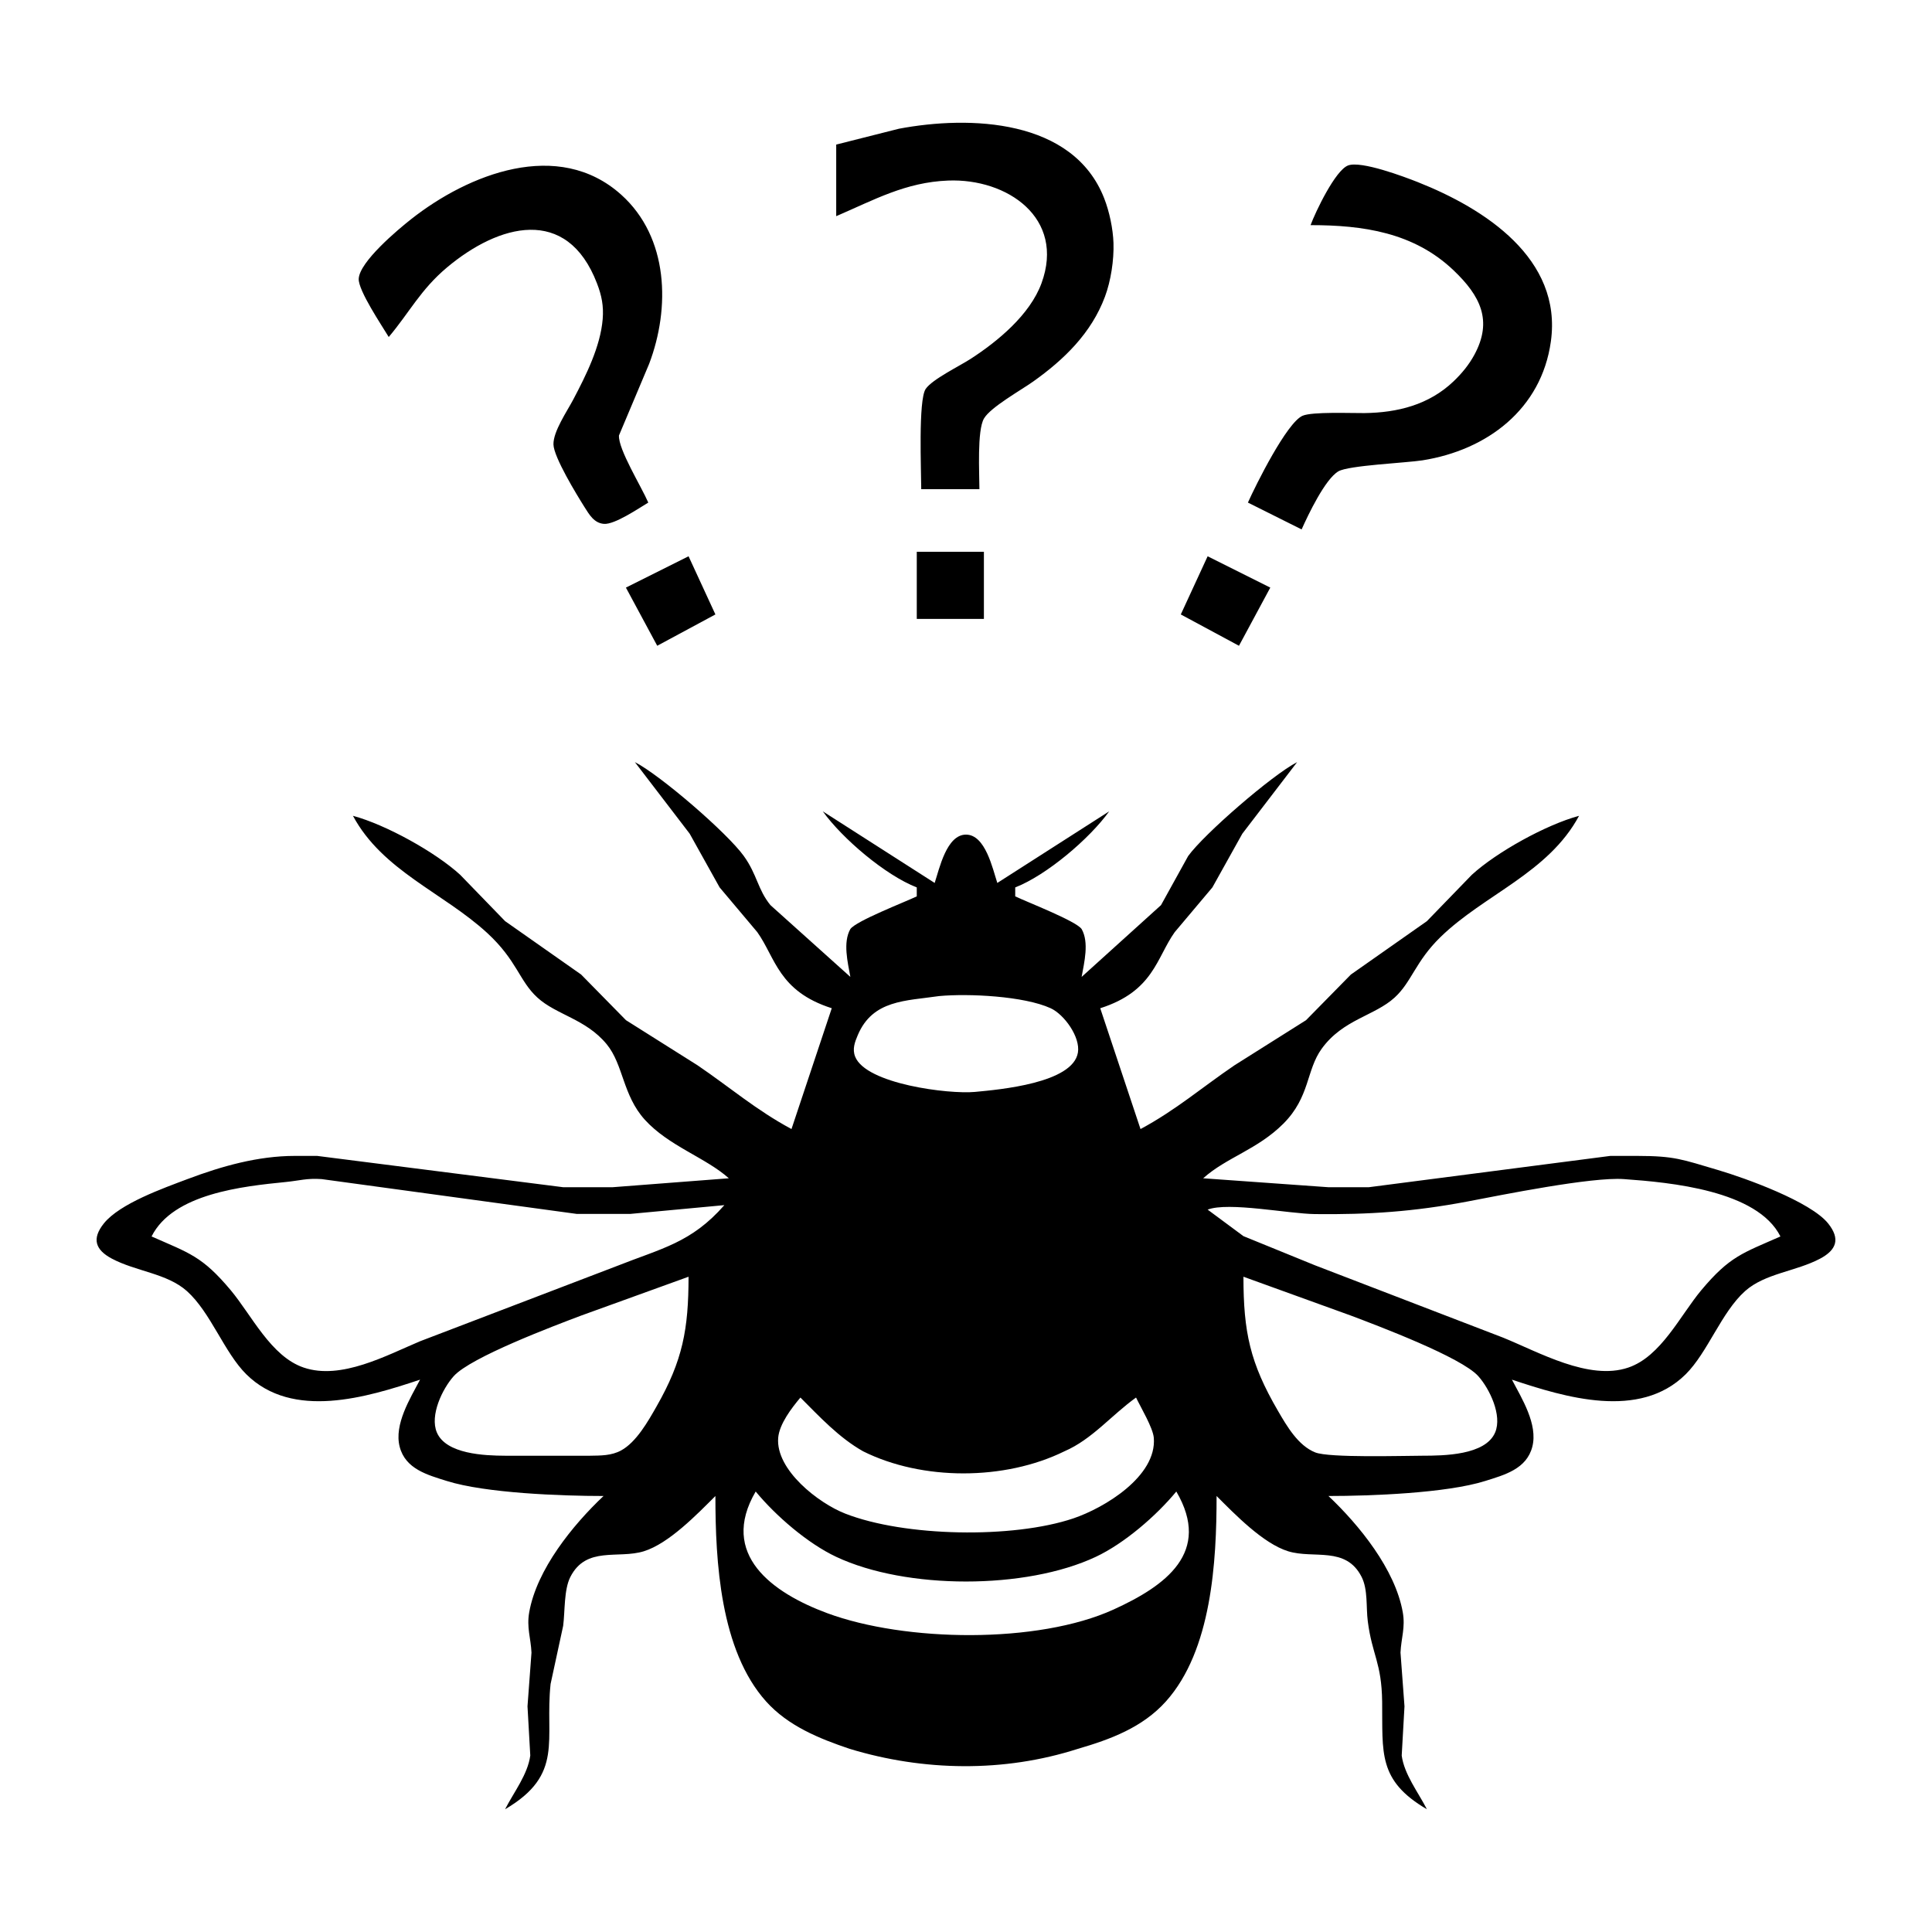 <?xml version="1.0" encoding="UTF-8" standalone="no"?>
<svg
   xmlns:dc="http://purl.org/dc/elements/1.1/"
   xmlns:cc="http://creativecommons.org/ns#"
   xmlns:rdf="http://www.w3.org/1999/02/22-rdf-syntax-ns#"
   xmlns:svg="http://www.w3.org/2000/svg"
   xmlns="http://www.w3.org/2000/svg"
   xmlns:sodipodi="http://sodipodi.sourceforge.net/DTD/sodipodi-0.dtd"
   xmlns:inkscape="http://www.inkscape.org/namespaces/inkscape"
   width="100"
   height="100"
   viewBox="0 0 333.333 333.333"
   id="svg2"
   version="1.1"
   inkscape:version="0.91 r13725"
   sodipodi:docname="lost.svg">
  <defs
     id="defs7" />
  <sodipodi:namedview
     pagecolor="#ffffff"
     bordercolor="#666666"
     borderopacity="1"
     objecttolerance="10"
     gridtolerance="10"
     guidetolerance="10"
     inkscape:pageopacity="0"
     inkscape:pageshadow="2"
     inkscape:window-width="1218"
     inkscape:window-height="697"
     id="namedview5"
     showgrid="false"
     units="px"
     inkscape:zoom="2.2250249"
     inkscape:cx="75.106587"
     inkscape:cy="25.458863"
     inkscape:window-x="54"
     inkscape:window-y="-8"
     inkscape:window-maximized="1"
     inkscape:current-layer="svg2" />
  <path
     id="Lost Bee"
     d="m 155.085,22.213 c 12.222,-2.308 30.056,-1.722 35.422,11.998 0.903,2.301 1.521,5.25 1.606,7.721 0.093,2.934 -0.448,6.516 -1.475,9.265 -2.347,6.277 -7.034,10.832 -12.392,14.638 -2.1,1.49 -7.335,4.416 -8.477,6.37 -1.212,2.069 -0.788,9.473 -0.788,12.191 l -10.037,0 c 0,-3.065 -0.533,-15.356 0.764,-17.287 1.112,-1.652 5.829,-3.945 7.728,-5.173 4.725,-3.05 10.261,-7.636 12.253,-13.056 4.131,-11.264 -5.906,-18.128 -16.113,-17.727 -7.342,0.286 -12.762,3.335 -19.302,6.146 l 0,-12.353 z m 77.508,6.331 c 2.278,-0.842 9.689,1.953 12.052,2.888 11.427,4.532 24.93,13.141 22.93,27.485 -1.629,11.697 -11.017,18.746 -22.158,20.506 -2.787,0.44 -12.747,0.865 -14.507,1.899 -2.293,1.351 -5.211,7.497 -6.339,10.021 l -9.265,-4.632 c 1.359,-3.042 6.709,-13.797 9.427,-14.978 1.675,-0.726 8.415,-0.44 10.647,-0.463 5.736,-0.069 11.156,-1.421 15.41,-5.482 1.421,-1.359 2.633,-2.826 3.575,-4.555 3.235,-5.953 1.004,-10.222 -3.575,-14.592 -6.879,-6.555 -15.642,-7.798 -24.675,-7.798 0.842,-2.27 4.27,-9.481 6.478,-10.299 z M 61.89,48.108 c 0.124,-2.934 6.717,-8.462 9.041,-10.292 9.867,-7.775 25.393,-13.974 36.256,-4.215 8.192,7.365 8.477,19.525 4.81,29.176 l -5.204,12.353 c -0.147,2.37 3.853,8.794 5.057,11.581 -1.675,1.004 -5.798,3.814 -7.643,3.675 -1.722,-0.131 -2.548,-1.621 -3.374,-2.918 -1.313,-2.085 -5.304,-8.609 -5.343,-10.793 -0.046,-2.231 2.324,-5.675 3.405,-7.721 2.193,-4.161 4.702,-9.149 5.088,-13.897 0.185,-2.27 -0.17,-4.061 -0.988,-6.177 C 97.806,35.369 86.017,38.682 77.115,46.147 72.559,49.977 70.668,53.876 67.07,58.145 65.873,56.153 61.805,50.124 61.89,48.108 Z m 107.865,47.096 0,11.581 -11.581,0 0,-11.581 z m -50.956,0.772 4.632,10.037 -10.037,5.404 -5.404,-10.037 z m 100.368,5.404 -5.404,10.037 -10.037,-5.404 4.632,-10.037 z m -90.826,46.324 c 2.293,3.181 2.386,5.775 4.586,8.462 l 13.789,12.384 c -0.456,-2.532 -1.313,-5.953 0,-8.261 0.988,-1.397 9.303,-4.609 11.457,-5.636 l 0,-1.544 c -5.42,-2.108 -12.839,-8.423 -16.213,-13.125 l 19.302,12.353 c 0.818,-2.486 2.061,-8.338 5.404,-8.338 3.343,0 4.586,5.852 5.404,8.338 l 19.302,-12.353 c -3.374,4.702 -10.793,11.017 -16.213,13.125 l 0,1.544 c 2.154,1.027 10.469,4.239 11.457,5.636 1.312,2.308 0.456,5.729 0,8.261 l 13.696,-12.384 4.679,-8.462 c 2.733,-3.799 14.492,-13.99 18.807,-16.213 l -9.458,12.353 -5.165,9.265 -6.501,7.721 c -3.142,4.416 -3.644,10.191 -12.847,13.125 l 6.949,20.846 c 6.13,-3.297 10.6,-7.188 16.213,-11.002 l 12.345,-7.782 7.736,-7.875 13.117,-9.211 7.752,-7.999 c 4.285,-3.922 12.824,-8.647 18.499,-10.176 -5.296,9.859 -16.368,13.581 -23.903,20.915 -4.331,4.215 -4.964,7.744 -7.914,10.438 -3.443,3.158 -8.902,3.76 -12.569,8.809 -2.718,3.737 -2.007,8.346 -6.655,12.978 -4.47,4.455 -9.759,5.775 -13.812,9.396 l 21.618,1.544 6.949,0 41.691,-5.404 4.632,0 c 6.508,0.008 7.752,0.618 13.897,2.424 4.818,1.421 16.028,5.466 19.047,9.234 2.115,2.648 1.459,4.547 -1.374,6.061 -4.177,2.224 -9.527,2.532 -12.971,5.613 -4.1,3.683 -6.431,10.577 -10.245,14.353 -7.975,7.89 -20.776,3.984 -29.972,0.919 1.722,3.274 4.501,7.713 3.521,11.566 -0.988,3.86 -4.81,4.872 -8.153,5.922 -6.686,2.1 -19.773,2.586 -27.022,2.586 5.304,5.011 11.519,12.654 12.824,20.074 0.463,2.633 -0.278,4.416 -0.394,6.949 l 0.687,9.265 -0.479,8.493 c 0.44,3.266 2.841,6.323 4.347,9.265 -8.5,-4.98 -7.62,-9.743 -7.721,-18.53 -0.085,-6.802 -1.729,-8.053 -2.478,-13.897 -0.317,-2.478 0.046,-5.443 -1.058,-7.643 -2.718,-5.381 -8.269,-3.081 -12.677,-4.439 -4.324,-1.336 -9.188,-6.377 -12.353,-9.535 0,11.28 -0.826,26.621 -8.747,35.445 -4.038,4.501 -9.604,6.555 -15.187,8.176 -12.77,4.107 -26.652,3.868 -39.375,0 -5.273,-1.776 -10.624,-3.953 -14.414,-8.176 -7.921,-8.825 -8.747,-24.166 -8.747,-35.445 -3.165,3.158 -8.029,8.199 -12.353,9.535 -4.424,1.367 -9.936,-0.95 -12.677,4.439 -1.112,2.193 -0.911,5.868 -1.235,8.415 l -2.17,10.037 c -1.035,9.651 2.409,15.603 -7.852,21.618 1.506,-2.942 3.907,-5.999 4.347,-9.265 l -0.479,-8.493 0.687,-9.265 c -0.116,-2.532 -0.857,-4.316 -0.394,-6.949 1.305,-7.42 7.52,-15.063 12.824,-20.074 -7.25,0 -20.336,-0.486 -27.022,-2.586 -3.343,-1.05 -7.165,-2.061 -8.153,-5.922 -0.981,-3.853 1.799,-8.292 3.521,-11.566 -9.195,3.065 -21.996,6.972 -29.972,-0.919 -3.814,-3.775 -6.146,-10.67 -10.245,-14.353 -3.443,-3.081 -8.794,-3.389 -12.971,-5.613 -2.833,-1.513 -3.49,-3.413 -1.374,-6.061 2.749,-3.436 10.268,-6.084 14.414,-7.651 5.937,-2.239 12.168,-3.999 18.53,-4.007 l 3.86,0 42.464,5.404 8.493,0 20.074,-1.544 c -4.007,-3.582 -10.377,-5.559 -14.499,-10.106 -3.837,-4.246 -3.675,-9.489 -6.578,-13.025 -3.59,-4.362 -8.693,-5.057 -11.959,-8.053 -3.135,-2.864 -3.505,-6.4 -8.663,-11.149 -7.566,-6.949 -18.074,-10.732 -23.154,-20.205 5.675,1.529 14.214,6.254 18.499,10.176 l 7.752,7.999 13.117,9.211 7.736,7.875 12.345,7.782 c 5.613,3.814 10.083,7.705 16.213,11.002 l 6.949,-20.846 c -9.203,-2.934 -9.705,-8.709 -12.847,-13.125 l -6.501,-7.721 -5.165,-9.265 -9.458,-12.353 c 4.424,2.278 15.92,12.199 18.807,16.213 z m 19.657,30.883 c -0.517,1.212 -0.973,2.417 -0.456,3.721 1.884,4.725 16.167,6.508 20.668,6.084 4.262,-0.401 16.893,-1.513 17.765,-6.786 0.448,-2.687 -2.363,-6.586 -4.717,-7.659 -4.594,-2.092 -14.136,-2.563 -19.224,-2.092 -5.752,0.849 -11.457,0.633 -14.036,6.732 z m -39.236,30.852 -9.265,0 -44.008,-6.007 c -2.579,-0.178 -3.768,0.263 -6.177,0.502 -7.404,0.741 -19.456,1.992 -23.162,9.396 6.501,2.872 8.732,3.397 13.65,9.265 3.629,4.339 6.949,11.442 12.6,13.357 6.447,2.193 14.268,-2.1 20.074,-4.54 l 33.971,-12.986 c 7.667,-3.042 12.824,-3.984 18.53,-10.5 z m 171.398,-6.007 c -5.567,-0.394 -20.954,2.718 -27.022,3.876 -9.164,1.737 -16.955,2.27 -26.25,2.162 -4.563,-0.054 -14.947,-2.146 -18.53,-0.772 l 6.177,4.578 12.353,5.034 32.427,12.469 c 6.184,2.501 14.831,7.481 21.618,5.173 5.652,-1.915 8.971,-9.018 12.6,-13.357 4.918,-5.868 7.149,-6.393 13.65,-9.265 -3.984,-7.952 -18.993,-9.327 -27.022,-9.898 z m -179.891,23.548 c -4.764,1.799 -19.055,7.188 -21.981,10.446 -1.961,2.185 -4.161,6.771 -2.918,9.713 1.59,3.768 8.307,4.007 11.774,4.022 l 14.669,0 c 1.845,-0.031 3.66,0 5.335,-0.903 2.64,-1.428 4.671,-5.042 6.122,-7.589 4.54,-7.945 5.52,-13.357 5.528,-22.39 z m 120.234,16.46 c 1.529,2.625 3.467,5.976 6.416,7.149 2.409,0.965 15.063,0.579 18.499,0.571 3.613,-0.008 10.871,-0.054 12.546,-4.022 1.243,-2.942 -0.957,-7.528 -2.918,-9.713 -2.926,-3.258 -17.217,-8.647 -21.981,-10.446 l -18.53,-6.702 c 0.008,9.543 1.119,14.839 5.968,23.162 z m -86.24,4.632 c -0.456,5.536 6.964,11.28 11.558,13.071 10.253,4.015 28.945,4.347 39.375,0.826 5.35,-1.807 14.414,-7.257 13.874,-13.897 -0.147,-1.729 -2.216,-5.181 -3.065,-6.949 -4.239,3.034 -7.566,7.203 -12.353,9.272 -10.322,5.08 -24.552,5.088 -34.743,0 -4.161,-2.347 -7.528,-5.991 -10.809,-9.272 -1.506,1.791 -3.636,4.555 -3.837,6.949 z m 8.47,30.257 c 13.418,4.964 36.31,5.335 49.412,-0.641 8.956,-4.084 16.955,-9.852 10.809,-20.352 -3.451,4.185 -8.964,8.956 -13.897,11.272 -12.06,5.675 -32.72,5.675 -44.78,0 -4.933,-2.316 -10.446,-7.088 -13.897,-11.272 -6.354,10.855 2.888,17.495 12.353,20.992 z"
     inkscape:connector-curvature="0"
     style="fill:#000000;fill-opacity:1;stroke:none;stroke-width:1"
     sodipodi:nodetypes="cccccccccccccccccccccccccccccccccccccccccccccccccccccccccccccccccccsccccccccccccccccccccccccccccccccccccsccccccccccccccscccccccccccsccccccccccccccccccccccccccccccccccccccccccccccccccccccccccccccccccccccccccccccccccccccccccc" />
</svg>
